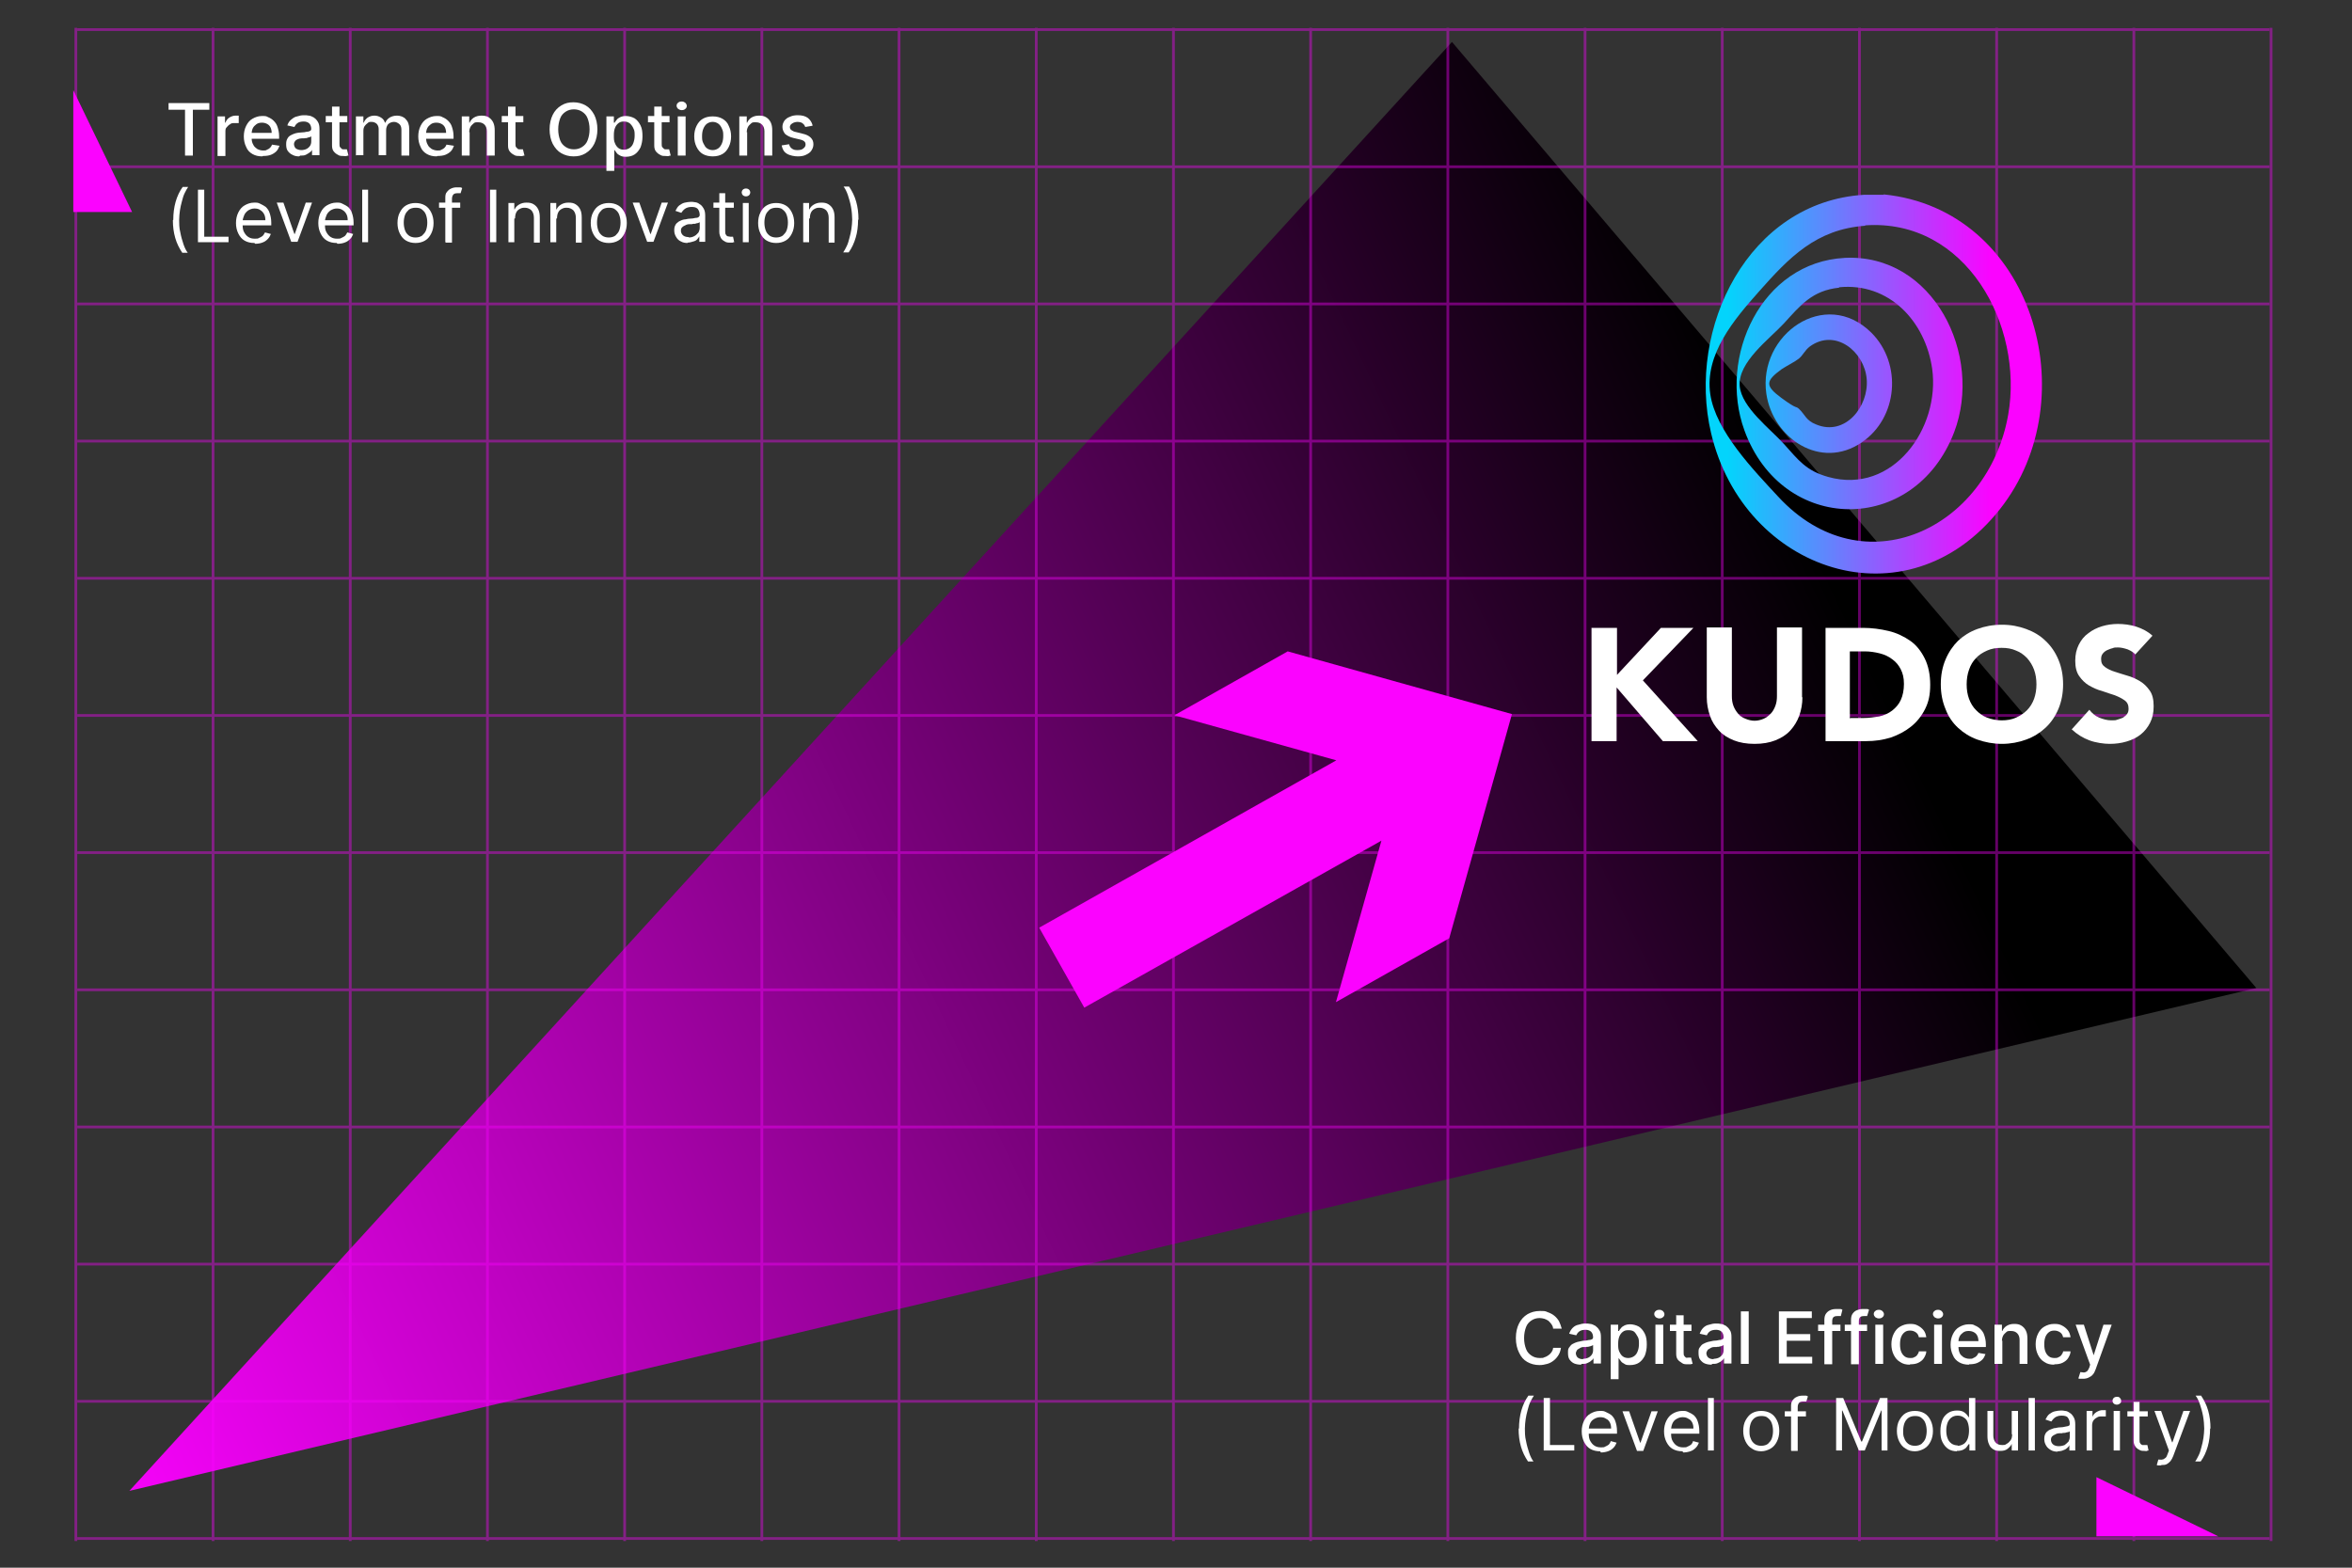 <svg xmlns="http://www.w3.org/2000/svg" xmlns:xlink="http://www.w3.org/1999/xlink" id="Ebene_1" viewBox="0 0 600 400"><rect x="0" y="0" width="600" height="400" fill="#333333" stroke="none"/><defs><style>      .st0 {        fill: #fff;      }      .st1 {        opacity: .4;      }      .st2 {        fill: #fb03ff;      }      .st3 {        fill: url(#Unbenannter_Verlauf_262);      }      .st4 {        fill: url(#Unbenannter_Verlauf_261);      }      .st5 {        fill: url(#Unbenannter_Verlauf_26);      }      .st6 {        fill: url(#Unbenannter_Verlauf_23);        fill-rule: evenodd;      }    </style><linearGradient id="Unbenannter_Verlauf_23" data-name="Unbenannter Verlauf 23" x1="5.3" y1="352.6" x2="461.7" y2="136.8" gradientUnits="userSpaceOnUse"><stop offset="0" stop-color="#fb03ff"></stop><stop offset="1" stop-color="#000"></stop></linearGradient><linearGradient id="Unbenannter_Verlauf_26" data-name="Unbenannter Verlauf 26" x1="508" y1="97.9" x2="440.7" y2="97.9" gradientUnits="userSpaceOnUse"><stop offset="0" stop-color="#fb03ff"></stop><stop offset="1" stop-color="#03d4fc"></stop></linearGradient><linearGradient id="Unbenannter_Verlauf_261" data-name="Unbenannter Verlauf 26" x1="508" y1="97.8" x2="440.7" y2="97.8" xlink:href="#Unbenannter_Verlauf_26"></linearGradient><linearGradient id="Unbenannter_Verlauf_262" data-name="Unbenannter Verlauf 26" x1="508" y1="97.9" x2="440.7" y2="97.9" xlink:href="#Unbenannter_Verlauf_26"></linearGradient></defs><polygon class="st6" points="33 380.4 370.4 10.7 575.6 252.1 33 380.4"></polygon><g class="st1"><g><rect class="st2" x="19" y="7.1" width=".7" height="386.1"></rect><rect class="st2" x="54" y="7.1" width=".7" height="386.1"></rect><rect class="st2" x="89" y="7.1" width=".7" height="386.1"></rect><rect class="st2" x="124" y="7.1" width=".7" height="386.1"></rect><rect class="st2" x="159" y="7.1" width=".7" height="386.1"></rect><rect class="st2" x="194" y="7.1" width=".7" height="386.1"></rect><rect class="st2" x="229" y="7.1" width=".7" height="386.1"></rect><rect class="st2" x="264" y="7.1" width=".7" height="386.1"></rect><rect class="st2" x="299" y="7.1" width=".7" height="386.1"></rect><rect class="st2" x="334" y="7.1" width=".7" height="386.1"></rect><rect class="st2" x="369" y="7.1" width=".7" height="386.1"></rect><rect class="st2" x="404" y="7.1" width=".7" height="386.1"></rect><rect class="st2" x="439" y="7.1" width=".7" height="386.1"></rect><rect class="st2" x="474" y="7.1" width=".7" height="386.1"></rect><rect class="st2" x="509" y="7.1" width=".7" height="386.1"></rect><rect class="st2" x="544" y="7.1" width=".7" height="386.1"></rect><rect class="st2" x="579" y="7.1" width=".7" height="386.1"></rect></g><g><rect class="st2" x="19.7" y="392.2" width="559.3" height=".7"></rect><rect class="st2" x="19.7" y="357.2" width="559.3" height=".7"></rect><rect class="st2" x="19.7" y="322.2" width="559.3" height=".7"></rect><rect class="st2" x="19.7" y="287.2" width="559.3" height=".7"></rect><rect class="st2" x="19.7" y="252.2" width="559.3" height=".7"></rect><rect class="st2" x="19.7" y="217.2" width="559.3" height=".7"></rect><rect class="st2" x="19.7" y="182.2" width="559.3" height=".7"></rect><rect class="st2" x="19.7" y="147.2" width="559.3" height=".7"></rect><rect class="st2" x="19.7" y="112.2" width="559.3" height=".7"></rect><rect class="st2" x="19.7" y="77.2" width="559.3" height=".7"></rect><rect class="st2" x="19.7" y="42.2" width="559.3" height=".7"></rect><rect class="st2" x="19.7" y="7.2" width="559.3" height=".7"></rect></g></g><g><path class="st0" d="M43,28v-1.7h10.4v1.7h-4.2v11.7h-2v-11.7h-4.2Z"></path><path class="st0" d="M55.5,39.7v-10h1.9v1.6h.1c.2-.5.5-1,1-1.3.5-.3,1-.5,1.6-.5s.3,0,.4,0c.2,0,.3,0,.4,0v1.9c0,0-.2,0-.4,0-.2,0-.4,0-.6,0-.5,0-.9,0-1.2.3-.4.2-.6.5-.9.8s-.3.7-.3,1.2v6.1h-2Z"></path><path class="st0" d="M66.9,39.9c-1,0-1.8-.2-2.5-.6-.7-.4-1.3-1-1.6-1.8-.4-.8-.6-1.7-.6-2.7s.2-1.9.6-2.7c.4-.8.9-1.4,1.6-1.8.7-.4,1.5-.7,2.4-.7s1.1,0,1.6.3c.5.2,1,.5,1.4.9.4.4.8.9,1,1.6.2.6.4,1.4.4,2.3v.7h-8v-1.5h6.1c0-.5-.1-1-.3-1.4s-.5-.7-.9-.9-.8-.3-1.3-.3-1,.1-1.4.4c-.4.3-.7.6-.9,1-.2.4-.3.9-.3,1.4v1.1c0,.7.1,1.2.4,1.7.2.5.6.8,1,1.1.4.2.9.4,1.5.4s.7,0,1-.2c.3-.1.6-.3.8-.5.2-.2.4-.5.5-.8l1.9.3c-.2.5-.4,1-.8,1.4s-.9.7-1.4.9-1.2.3-2,.3Z"></path><path class="st0" d="M76.3,39.9c-.6,0-1.2-.1-1.7-.4-.5-.2-.9-.6-1.2-1s-.4-1-.4-1.7.1-1,.3-1.4c.2-.4.5-.7.9-.9.4-.2.8-.4,1.2-.5.5-.1.9-.2,1.4-.2.6,0,1.1-.1,1.5-.2.4,0,.6-.1.8-.2.2-.1.3-.3.3-.5h0c0-.6-.2-1.1-.5-1.4s-.8-.5-1.4-.5-1.2.1-1.6.4c-.4.3-.6.6-.8,1l-1.8-.4c.2-.6.5-1.1,1-1.5s.9-.7,1.5-.8c.6-.2,1.1-.3,1.7-.3s.8,0,1.3.1c.4,0,.9.3,1.3.5.4.3.7.6,1,1.1.3.5.4,1.1.4,1.8v6.7h-1.9v-1.4h0c-.1.3-.3.5-.6.7-.3.2-.6.4-1,.6s-.9.2-1.4.2ZM76.8,38.3c.5,0,1-.1,1.4-.3.4-.2.7-.5.9-.8.2-.3.3-.7.3-1.1v-1.3c0,0-.2.1-.4.2-.2,0-.4.1-.7.2s-.5,0-.7.1c-.2,0-.4,0-.6,0-.4,0-.7.1-1,.2-.3.1-.6.3-.7.5-.2.2-.3.5-.3.8s.2.9.5,1.1.8.4,1.4.4Z"></path><path class="st0" d="M88.6,29.6v1.6h-5.5v-1.6h5.5ZM84.6,27.2h2v9.5c0,.4,0,.7.2.9s.3.3.4.4.4.1.6.1.3,0,.4,0,.2,0,.3,0l.4,1.6c-.1,0-.3,0-.5.1s-.5,0-.8,0c-.5,0-1,0-1.4-.3-.4-.2-.8-.5-1.1-.9-.3-.4-.4-.9-.4-1.5v-9.9Z"></path><path class="st0" d="M90.8,39.7v-10h1.9v1.6h.1c.2-.6.6-1,1-1.3.5-.3,1-.5,1.7-.5s1.2.2,1.7.5c.5.3.8.7,1,1.3h.1c.2-.5.6-1,1.1-1.3.5-.3,1.1-.5,1.9-.5s1.7.3,2.2.9c.6.6.9,1.4.9,2.6v6.7h-2v-6.6c0-.7-.2-1.2-.6-1.5s-.8-.5-1.3-.5-1.1.2-1.5.6c-.3.4-.5.9-.5,1.5v6.4h-1.9v-6.7c0-.5-.2-1-.5-1.3-.3-.3-.8-.5-1.3-.5s-.7,0-1,.3c-.3.2-.6.5-.8.8-.2.3-.3.7-.3,1.2v6.2h-2Z"></path><path class="st0" d="M111.4,39.9c-1,0-1.8-.2-2.5-.6-.7-.4-1.3-1-1.6-1.8-.4-.8-.6-1.7-.6-2.7s.2-1.9.6-2.7c.4-.8.9-1.4,1.6-1.8.7-.4,1.5-.7,2.4-.7s1.1,0,1.6.3c.5.2,1,.5,1.4.9.4.4.8.9,1,1.6.2.6.4,1.4.4,2.3v.7h-8v-1.5h6.1c0-.5-.1-1-.3-1.4s-.5-.7-.9-.9-.8-.3-1.3-.3-1,.1-1.4.4c-.4.3-.7.6-.9,1-.2.4-.3.9-.3,1.4v1.1c0,.7.1,1.2.4,1.7.2.5.6.8,1,1.1.4.2.9.4,1.5.4s.7,0,1-.2c.3-.1.6-.3.8-.5.2-.2.4-.5.5-.8l1.9.3c-.2.5-.4,1-.8,1.4s-.9.7-1.4.9-1.2.3-2,.3Z"></path><path class="st0" d="M119.8,33.7v6h-2v-10h1.9v1.6h.1c.2-.5.6-1,1.1-1.3s1.1-.5,1.9-.5,1.3.1,1.8.4c.5.3.9.7,1.2,1.3.3.6.4,1.3.4,2.1v6.4h-2v-6.2c0-.7-.2-1.3-.6-1.7-.4-.4-.9-.6-1.6-.6s-.9,0-1.2.3-.6.5-.8.9-.3.8-.3,1.4Z"></path><path class="st0" d="M133.5,29.6v1.6h-5.5v-1.6h5.5ZM129.5,27.2h2v9.5c0,.4,0,.7.2.9s.3.3.4.4.4.1.6.1.3,0,.4,0,.2,0,.3,0l.4,1.6c-.1,0-.3,0-.5.1s-.5,0-.8,0c-.5,0-1,0-1.4-.3-.4-.2-.8-.5-1.1-.9-.3-.4-.4-.9-.4-1.5v-9.9Z"></path><path class="st0" d="M152.4,33c0,1.4-.3,2.7-.8,3.7-.5,1-1.2,1.8-2.2,2.4s-1.9.8-3.1.8-2.2-.3-3.1-.8-1.6-1.3-2.2-2.4c-.5-1-.8-2.3-.8-3.7s.3-2.7.8-3.7,1.2-1.8,2.2-2.4,1.9-.8,3.1-.8,2.2.3,3.1.8,1.6,1.3,2.2,2.4c.5,1,.8,2.3.8,3.7ZM150.4,33c0-1.1-.2-2-.5-2.8s-.8-1.3-1.4-1.7c-.6-.4-1.3-.6-2.1-.6s-1.5.2-2.1.6c-.6.4-1.1.9-1.4,1.7s-.5,1.7-.5,2.8.2,2,.5,2.8.8,1.3,1.4,1.7c.6.4,1.3.6,2.1.6s1.5-.2,2.1-.6,1.1-.9,1.4-1.7.5-1.7.5-2.8Z"></path><path class="st0" d="M154.7,43.5v-13.8h1.9v1.6h.2c.1-.2.3-.5.5-.7.2-.3.5-.5.9-.7.4-.2.9-.3,1.5-.3s1.5.2,2.2.6c.6.4,1.1,1,1.5,1.8.4.8.5,1.7.5,2.8s-.2,2-.5,2.8c-.4.8-.9,1.4-1.5,1.8-.6.4-1.4.6-2.2.6s-1.1-.1-1.5-.3-.7-.4-.9-.7-.4-.5-.5-.7h-.1v5.3h-2ZM156.6,34.7c0,.7,0,1.3.3,1.9.2.5.5.9.9,1.2s.9.4,1.4.4,1.1-.2,1.5-.5c.4-.3.7-.7.9-1.3s.3-1.1.3-1.8,0-1.3-.3-1.8c-.2-.5-.5-.9-.9-1.3-.4-.3-.9-.5-1.5-.5s-1,.1-1.4.4-.7.7-.9,1.2c-.2.5-.3,1.1-.3,1.8Z"></path><path class="st0" d="M170.8,29.6v1.6h-5.5v-1.6h5.5ZM166.8,27.2h2v9.5c0,.4,0,.7.2.9s.3.3.4.4.4.1.6.1.3,0,.4,0,.2,0,.3,0l.4,1.6c-.1,0-.3,0-.5.1s-.5,0-.8,0c-.5,0-1,0-1.4-.3-.4-.2-.8-.5-1.1-.9-.3-.4-.4-.9-.4-1.5v-9.9Z"></path><path class="st0" d="M173.9,28.1c-.3,0-.6-.1-.9-.3-.2-.2-.4-.5-.4-.8s.1-.6.4-.8c.2-.2.5-.3.9-.3s.6.1.9.3c.2.2.4.5.4.8s-.1.6-.4.8c-.2.2-.5.3-.9.3ZM172.9,39.7v-10h2v10h-2Z"></path><path class="st0" d="M181.8,39.9c-.9,0-1.8-.2-2.5-.6-.7-.4-1.2-1-1.6-1.8s-.6-1.7-.6-2.7.2-1.9.6-2.7.9-1.4,1.6-1.8c.7-.4,1.5-.6,2.5-.6s1.8.2,2.5.6c.7.4,1.3,1,1.6,1.8.4.8.6,1.7.6,2.7s-.2,1.9-.6,2.7c-.4.8-.9,1.4-1.6,1.8-.7.4-1.5.6-2.5.6ZM181.8,38.3c.6,0,1.1-.2,1.5-.5.4-.3.7-.8.9-1.3.2-.5.3-1.1.3-1.8s0-1.2-.3-1.8c-.2-.5-.5-1-.9-1.3-.4-.3-.9-.5-1.5-.5s-1.1.2-1.5.5c-.4.3-.7.8-.9,1.3s-.3,1.1-.3,1.8,0,1.2.3,1.8.5,1,.9,1.3c.4.3.9.5,1.5.5Z"></path><path class="st0" d="M190.6,33.7v6h-2v-10h1.9v1.6h.1c.2-.5.6-1,1.1-1.3s1.1-.5,1.9-.5,1.3.1,1.8.4c.5.3.9.7,1.2,1.3.3.6.4,1.3.4,2.1v6.4h-2v-6.2c0-.7-.2-1.3-.6-1.7-.4-.4-.9-.6-1.6-.6s-.9,0-1.2.3-.6.5-.8.9-.3.8-.3,1.4Z"></path><path class="st0" d="M207.2,32.1l-1.8.3c0-.2-.2-.4-.3-.6-.2-.2-.4-.4-.6-.5-.3-.1-.6-.2-1-.2s-1,.1-1.4.4c-.4.2-.6.6-.6.9s.1.6.4.8c.3.2.6.4,1.2.5l1.6.4c.9.2,1.6.5,2.1,1s.7,1,.7,1.7-.2,1.1-.5,1.6-.8.8-1.4,1.1-1.3.4-2.1.4-2-.2-2.8-.7-1.1-1.2-1.3-2.1l1.9-.3c.1.5.4.9.7,1.1.4.3.8.4,1.4.4s1.2-.1,1.5-.4c.4-.3.6-.6.6-1s-.1-.6-.3-.8c-.2-.2-.6-.4-1.1-.5l-1.7-.4c-.9-.2-1.6-.6-2.1-1-.4-.5-.7-1.1-.7-1.8s.2-1.1.5-1.6c.3-.4.8-.8,1.4-1,.6-.3,1.3-.4,2-.4,1.1,0,1.9.2,2.6.7.6.5,1,1.1,1.2,1.9Z"></path><path class="st0" d="M44.2,56.1c0-1.6.2-3.2.6-4.6.4-1.4,1-2.7,1.8-3.8h1.4c-.3.4-.6,1-.9,1.6s-.5,1.3-.7,2.1c-.2.8-.4,1.5-.5,2.3-.1.8-.2,1.6-.2,2.4s0,2.1.3,3.2c.2,1.1.5,2.1.8,3,.3.9.7,1.7,1.1,2.2h-1.4c-.8-1.2-1.4-2.4-1.8-3.8-.4-1.4-.6-2.9-.6-4.5Z"></path><path class="st0" d="M50.5,61.8v-13.4h1.6v12h6.2v1.4h-7.8Z"></path><path class="st0" d="M64.9,62c-1,0-1.8-.2-2.5-.6-.7-.4-1.2-1-1.6-1.8s-.6-1.7-.6-2.7.2-1.9.6-2.7.9-1.4,1.6-1.8c.7-.4,1.5-.7,2.4-.7s1,0,1.6.3,1,.5,1.4.8c.4.4.8.9,1,1.6.2.6.4,1.4.4,2.4v.7h-7.7v-1.3h6.2c0-.6-.1-1.1-.3-1.5-.2-.4-.5-.8-1-1.1-.4-.3-.9-.4-1.5-.4s-1.1.2-1.6.5c-.4.3-.8.7-1,1.2-.2.5-.4,1-.4,1.6v.9c0,.8.1,1.4.4,1.9.3.5.6.9,1.1,1.2.5.3,1,.4,1.6.4s.8,0,1.1-.2c.3-.1.6-.3.9-.5.2-.2.4-.5.6-.9l1.5.4c-.2.5-.4.9-.8,1.3-.4.4-.8.7-1.4.9-.5.2-1.2.3-1.8.3Z"></path><path class="st0" d="M79.6,51.7l-3.7,10h-1.6l-3.7-10h1.7l2.8,8h.1l2.8-8h1.7Z"></path><path class="st0" d="M85.9,62c-1,0-1.8-.2-2.5-.6-.7-.4-1.2-1-1.6-1.8s-.6-1.7-.6-2.7.2-1.9.6-2.7.9-1.4,1.6-1.8c.7-.4,1.5-.7,2.4-.7s1,0,1.6.3,1,.5,1.4.8c.4.4.8.9,1,1.6.2.6.4,1.4.4,2.4v.7h-7.7v-1.3h6.2c0-.6-.1-1.1-.3-1.5-.2-.4-.5-.8-1-1.1-.4-.3-.9-.4-1.5-.4s-1.1.2-1.6.5c-.4.3-.8.7-1,1.2-.2.5-.4,1-.4,1.6v.9c0,.8.1,1.4.4,1.9.3.5.6.9,1.1,1.2.5.3,1,.4,1.6.4s.8,0,1.1-.2c.3-.1.6-.3.9-.5.2-.2.4-.5.6-.9l1.5.4c-.2.5-.4.9-.8,1.3-.4.4-.8.7-1.4.9-.5.2-1.2.3-1.8.3Z"></path><path class="st0" d="M93.9,48.4v13.4h-1.5v-13.4h1.5Z"></path><path class="st0" d="M106,62c-.9,0-1.7-.2-2.4-.6-.7-.4-1.2-1-1.6-1.8-.4-.8-.6-1.7-.6-2.7s.2-2,.6-2.7c.4-.8.9-1.4,1.6-1.8.7-.4,1.5-.6,2.4-.6s1.7.2,2.4.6c.7.4,1.2,1,1.6,1.8.4.8.6,1.7.6,2.7s-.2,1.9-.6,2.7c-.4.8-.9,1.4-1.6,1.8s-1.5.6-2.4.6ZM106,60.6c.7,0,1.3-.2,1.7-.5.4-.4.8-.8,1-1.4.2-.6.3-1.2.3-1.9s-.1-1.3-.3-1.9c-.2-.6-.5-1-1-1.4-.4-.4-1-.5-1.7-.5s-1.3.2-1.7.5c-.4.4-.8.8-1,1.4-.2.6-.3,1.2-.3,1.9s.1,1.3.3,1.9c.2.6.5,1,1,1.4.4.3,1,.5,1.7.5Z"></path><path class="st0" d="M117.4,51.7v1.3h-5.4v-1.3h5.4ZM113.6,61.8v-11.4c0-.6.1-1.1.4-1.4.3-.4.6-.7,1.1-.9.4-.2.9-.3,1.4-.3s.7,0,.9,0c.2,0,.4.1.5.2l-.4,1.3c0,0-.2,0-.3,0-.1,0-.3,0-.5,0-.5,0-.9.1-1.1.4s-.3.6-.3,1.1v11.1h-1.5Z"></path><path class="st0" d="M126.6,48.4v13.4h-1.6v-13.4h1.6Z"></path><path class="st0" d="M131.2,55.8v6h-1.5v-10h1.5v1.6h.1c.2-.5.6-.9,1.1-1.2.5-.3,1.1-.5,1.9-.5s1.3.1,1.8.4.9.7,1.2,1.3c.3.6.4,1.3.4,2.1v6.4h-1.5v-6.3c0-.8-.2-1.4-.6-1.9-.4-.4-1-.7-1.7-.7s-.9.1-1.3.3c-.4.2-.7.5-.9.9s-.3.9-.3,1.5Z"></path><path class="st0" d="M141.9,55.8v6h-1.5v-10h1.5v1.6h.1c.2-.5.6-.9,1.1-1.2.5-.3,1.1-.5,1.9-.5s1.3.1,1.8.4.9.7,1.2,1.3c.3.6.4,1.3.4,2.1v6.4h-1.5v-6.3c0-.8-.2-1.4-.6-1.9-.4-.4-1-.7-1.7-.7s-.9.1-1.3.3c-.4.2-.7.5-.9.9s-.3.9-.3,1.5Z"></path><path class="st0" d="M155.3,62c-.9,0-1.7-.2-2.4-.6-.7-.4-1.2-1-1.6-1.8-.4-.8-.6-1.7-.6-2.7s.2-2,.6-2.7c.4-.8.9-1.4,1.6-1.8.7-.4,1.5-.6,2.4-.6s1.7.2,2.4.6c.7.4,1.2,1,1.6,1.8.4.8.6,1.7.6,2.7s-.2,1.9-.6,2.7c-.4.8-.9,1.4-1.6,1.8s-1.5.6-2.4.6ZM155.3,60.6c.7,0,1.3-.2,1.7-.5.4-.4.8-.8,1-1.4.2-.6.3-1.2.3-1.9s-.1-1.3-.3-1.9c-.2-.6-.5-1-1-1.4-.4-.4-1-.5-1.7-.5s-1.3.2-1.7.5c-.4.4-.8.8-1,1.4-.2.6-.3,1.2-.3,1.9s.1,1.3.3,1.9c.2.6.5,1,1,1.4.4.3,1,.5,1.7.5Z"></path><path class="st0" d="M170.4,51.7l-3.7,10h-1.6l-3.7-10h1.7l2.8,8h.1l2.8-8h1.7Z"></path><path class="st0" d="M175.4,62c-.6,0-1.2-.1-1.7-.4-.5-.2-.9-.6-1.2-1.1-.3-.5-.5-1-.5-1.7s.1-1,.3-1.4c.2-.4.5-.6.9-.9.4-.2.8-.4,1.3-.5.5,0,.9-.2,1.4-.2.6,0,1.1-.1,1.5-.2.4,0,.7-.1.8-.2s.3-.3.3-.5h0c0-.7-.2-1.2-.5-1.6-.4-.4-.9-.5-1.6-.5s-1.3.2-1.7.5-.7.7-.9,1l-1.5-.5c.3-.6.6-1.1,1-1.4.4-.3.9-.6,1.4-.7.5-.1,1-.2,1.5-.2s.7,0,1.1.1c.4,0,.8.2,1.2.5.4.2.7.6,1,1.1.3.5.4,1.1.4,1.9v6.6h-1.5v-1.4h0c-.1.2-.3.5-.5.7-.2.3-.6.5-1,.6s-.9.3-1.5.3ZM175.6,60.6c.6,0,1.1-.1,1.6-.4.4-.2.7-.6,1-.9.2-.4.3-.8.3-1.2v-1.4c0,0-.2.1-.4.2-.2,0-.5.1-.8.2-.3,0-.6,0-.8.1-.3,0-.5,0-.6,0-.4,0-.8.1-1.1.3-.3.1-.6.3-.8.5-.2.2-.3.5-.3.9s.2.9.6,1.2c.4.3.9.4,1.5.4Z"></path><path class="st0" d="M187.2,51.7v1.3h-5.2v-1.3h5.2ZM183.5,49.3h1.5v9.6c0,.4,0,.8.2,1,.1.2.3.4.5.4.2,0,.4.1.6.1s.3,0,.4,0c.1,0,.2,0,.3,0l.3,1.4c-.1,0-.3,0-.4.1-.2,0-.4,0-.7,0-.4,0-.9,0-1.3-.3-.4-.2-.8-.5-1-.9s-.4-.9-.4-1.5v-10Z"></path><path class="st0" d="M190.3,50.1c-.3,0-.6-.1-.8-.3-.2-.2-.3-.5-.3-.7s.1-.5.3-.7.5-.3.8-.3.6.1.8.3.3.5.3.7-.1.5-.3.7c-.2.2-.5.3-.8.3ZM189.5,61.8v-10h1.5v10h-1.5Z"></path><path class="st0" d="M198,62c-.9,0-1.7-.2-2.4-.6-.7-.4-1.2-1-1.6-1.8-.4-.8-.6-1.7-.6-2.7s.2-2,.6-2.7c.4-.8.9-1.4,1.6-1.8.7-.4,1.5-.6,2.4-.6s1.7.2,2.4.6c.7.4,1.2,1,1.6,1.8.4.8.6,1.7.6,2.7s-.2,1.9-.6,2.7c-.4.8-.9,1.4-1.6,1.8s-1.5.6-2.4.6ZM198,60.6c.7,0,1.3-.2,1.7-.5.4-.4.8-.8,1-1.4.2-.6.3-1.2.3-1.9s-.1-1.3-.3-1.9c-.2-.6-.5-1-1-1.4-.4-.4-1-.5-1.7-.5s-1.3.2-1.7.5c-.4.4-.8.8-1,1.4-.2.6-.3,1.2-.3,1.9s.1,1.3.3,1.9c.2.6.5,1,1,1.4.4.3,1,.5,1.7.5Z"></path><path class="st0" d="M206.4,55.8v6h-1.5v-10h1.5v1.6h.1c.2-.5.6-.9,1.1-1.2.5-.3,1.1-.5,1.9-.5s1.3.1,1.8.4.9.7,1.2,1.3c.3.6.4,1.3.4,2.1v6.4h-1.5v-6.3c0-.8-.2-1.4-.6-1.9-.4-.4-1-.7-1.7-.7s-.9.1-1.3.3c-.4.2-.7.5-.9.9s-.3.9-.3,1.5Z"></path><path class="st0" d="M218.9,56.1c0,1.6-.2,3.2-.6,4.5-.4,1.4-1,2.7-1.8,3.8h-1.4c.3-.4.6-1,.9-1.6.3-.6.5-1.3.7-2.1.2-.8.4-1.5.5-2.3s.2-1.6.2-2.4-.1-2.1-.3-3.2c-.2-1.1-.5-2.1-.8-3-.3-.9-.7-1.7-1.1-2.2h1.4c.8,1.2,1.4,2.4,1.8,3.8.4,1.4.6,2.9.6,4.6Z"></path></g><g><path class="st0" d="M398.2,339h-2c0-.4-.2-.8-.4-1.1-.2-.3-.5-.6-.8-.9-.3-.2-.7-.4-1-.5-.4-.1-.8-.2-1.2-.2-.8,0-1.5.2-2.1.6-.6.4-1.1.9-1.4,1.7s-.5,1.7-.5,2.8.2,2,.5,2.8c.3.8.8,1.3,1.4,1.7.6.4,1.3.6,2.1.6s.8,0,1.2-.2c.4-.1.7-.3,1-.5.3-.2.6-.5.8-.8.2-.3.4-.7.4-1.1h2c-.1.7-.3,1.3-.6,1.8-.3.5-.7,1-1.2,1.4-.5.4-1,.7-1.7.9s-1.3.3-2,.3c-1.2,0-2.2-.3-3.1-.8-.9-.5-1.6-1.3-2.1-2.4-.5-1-.8-2.2-.8-3.7s.3-2.7.8-3.7c.5-1,1.2-1.8,2.2-2.4.9-.5,1.9-.8,3.1-.8s1.4,0,2,.3c.6.2,1.2.5,1.7.9.5.4.9.9,1.2,1.4.3.6.5,1.2.7,1.9Z"></path><path class="st0" d="M403.3,348.2c-.6,0-1.2-.1-1.7-.3s-.9-.6-1.2-1c-.3-.4-.4-1-.4-1.7s0-1,.3-1.4.5-.7.9-.9c.4-.2.8-.4,1.2-.5s.9-.2,1.4-.3c.6,0,1.1-.1,1.5-.2.4,0,.7-.1.8-.2.2,0,.3-.3.3-.5h0c0-.6-.2-1.1-.5-1.4-.3-.3-.8-.5-1.4-.5s-1.2.1-1.6.4-.6.6-.8,1l-1.8-.4c.2-.6.5-1.1.9-1.5s.9-.7,1.5-.8c.6-.2,1.1-.3,1.7-.3s.8,0,1.3.1c.4,0,.9.3,1.3.5.4.3.7.6,1,1.1.3.4.4,1,.4,1.8v6.7h-1.9v-1.4h0c-.1.3-.3.5-.6.7-.3.3-.6.4-1,.6-.4.2-.9.2-1.4.2ZM403.8,346.7c.5,0,1-.1,1.4-.3.4-.2.7-.5.9-.8.2-.3.3-.7.3-1.1v-1.3c0,0-.2.1-.4.2s-.4.1-.7.2-.5,0-.7.1c-.2,0-.4,0-.6,0-.4,0-.7.1-1,.3s-.6.3-.7.5-.3.5-.3.8.2.9.5,1.1c.4.3.8.4,1.4.4Z"></path><path class="st0" d="M410.9,351.8v-13.8h1.9v1.6h.2c.1-.2.3-.5.5-.7.2-.3.5-.5.9-.7s.9-.3,1.5-.3,1.5.2,2.2.6c.6.4,1.1,1,1.5,1.8.4.8.5,1.7.5,2.8s-.2,2-.5,2.8c-.4.8-.9,1.4-1.5,1.8-.6.4-1.4.6-2.2.6s-1.1,0-1.5-.3c-.4-.2-.7-.4-.9-.7-.2-.3-.4-.5-.5-.7h-.1v5.3h-2ZM412.8,343c0,.7,0,1.3.3,1.9s.5.9.9,1.2c.4.3.9.4,1.4.4s1.1-.2,1.5-.5c.4-.3.7-.7.9-1.3.2-.5.3-1.1.3-1.8s0-1.3-.3-1.8-.5-.9-.9-1.3c-.4-.3-.9-.4-1.5-.4s-1,.1-1.4.4-.7.7-.9,1.2c-.2.5-.3,1.1-.3,1.8Z"></path><path class="st0" d="M423.3,336.4c-.3,0-.6-.1-.9-.3-.2-.2-.4-.5-.4-.8s.1-.6.4-.8c.2-.2.5-.3.9-.3s.6.1.9.3c.2.2.4.5.4.8s-.1.6-.4.8c-.2.2-.5.3-.9.3ZM422.3,348v-10h2v10h-2Z"></path><path class="st0" d="M431.5,338v1.6h-5.5v-1.6h5.5ZM427.5,335.6h2v9.5c0,.4,0,.7.2.9.1.2.3.3.4.4s.4,0,.6,0,.3,0,.4,0c.1,0,.2,0,.3,0l.4,1.6c-.1,0-.3,0-.5.1-.2,0-.5,0-.8,0-.5,0-1,0-1.4-.3s-.8-.5-1.1-.9c-.3-.4-.4-.9-.4-1.5v-9.9Z"></path><path class="st0" d="M436.6,348.2c-.6,0-1.2-.1-1.7-.3s-.9-.6-1.2-1c-.3-.4-.4-1-.4-1.7s0-1,.3-1.4.5-.7.9-.9c.4-.2.8-.4,1.2-.5s.9-.2,1.4-.3c.6,0,1.1-.1,1.5-.2.4,0,.7-.1.8-.2.2,0,.3-.3.3-.5h0c0-.6-.2-1.1-.5-1.4-.3-.3-.8-.5-1.4-.5s-1.2.1-1.6.4-.6.6-.8,1l-1.8-.4c.2-.6.5-1.1.9-1.5s.9-.7,1.5-.8c.6-.2,1.1-.3,1.7-.3s.8,0,1.3.1c.4,0,.9.3,1.3.5.4.3.7.6,1,1.1.3.4.4,1,.4,1.8v6.7h-1.9v-1.4h0c-.1.3-.3.5-.6.7-.3.3-.6.4-1,.6-.4.2-.9.2-1.4.2ZM437.1,346.7c.5,0,1-.1,1.4-.3.4-.2.7-.5.9-.8.2-.3.3-.7.3-1.1v-1.3c0,0-.2.1-.4.2s-.4.1-.7.2-.5,0-.7.1c-.2,0-.4,0-.6,0-.4,0-.7.1-1,.3s-.6.3-.7.5-.3.5-.3.8.2.9.5,1.1c.4.3.8.4,1.4.4Z"></path><path class="st0" d="M446.1,334.6v13.4h-2v-13.4h2Z"></path><path class="st0" d="M453.8,348v-13.4h8.4v1.7h-6.4v4.1h6v1.7h-6v4.1h6.5v1.7h-8.5Z"></path><path class="st0" d="M469.5,338v1.6h-5.7v-1.6h5.7ZM465.4,348v-11.2c0-.6.1-1.2.4-1.6.3-.4.6-.7,1.1-.9.4-.2.9-.3,1.5-.3s.7,0,1,0,.5.1.6.2l-.4,1.6c0,0-.2,0-.4,0-.1,0-.3,0-.5,0-.5,0-.8.1-1,.3-.2.2-.3.6-.3,1v11h-2Z"></path><path class="st0" d="M476.3,338v1.6h-5.7v-1.6h5.7ZM472.2,348v-11.2c0-.6.1-1.2.4-1.6.3-.4.6-.7,1.1-.9.5-.2.9-.3,1.5-.3s.7,0,1,0,.5.1.6.2l-.5,1.6c0,0-.2,0-.3,0-.2,0-.3,0-.5,0-.5,0-.8.1-1,.3-.2.2-.3.6-.3,1v11h-2Z"></path><path class="st0" d="M479.3,336.4c-.3,0-.6-.1-.9-.3-.2-.2-.4-.5-.4-.8s.1-.6.4-.8c.2-.2.5-.3.9-.3s.6.1.9.3c.2.2.4.5.4.8s-.1.6-.4.8c-.2.2-.5.3-.9.3ZM478.4,348v-10h2v10h-2Z"></path><path class="st0" d="M487.2,348.2c-1,0-1.8-.2-2.5-.7-.7-.4-1.2-1-1.6-1.8s-.6-1.7-.6-2.7.2-1.9.6-2.7c.4-.8.9-1.4,1.6-1.8.7-.4,1.5-.7,2.5-.7s1.4.1,2,.4,1.1.7,1.5,1.2c.4.5.6,1.1.7,1.8h-1.9c-.1-.5-.3-.9-.7-1.2-.4-.3-.9-.5-1.5-.5s-1,.1-1.4.4c-.4.3-.7.7-.9,1.2-.2.5-.3,1.1-.3,1.9s.1,1.4.3,1.9.5.9.9,1.2.9.4,1.4.4.7,0,1-.2c.3-.1.6-.3.8-.6.2-.3.4-.6.4-.9h1.9c0,.6-.3,1.2-.6,1.7-.3.5-.8.9-1.4,1.2s-1.3.4-2.1.4Z"></path><path class="st0" d="M494.4,336.4c-.3,0-.6-.1-.9-.3-.2-.2-.4-.5-.4-.8s.1-.6.4-.8c.2-.2.5-.3.9-.3s.6.1.9.3c.2.2.4.5.4.8s-.1.6-.4.8c-.2.2-.5.3-.9.3ZM493.4,348v-10h2v10h-2Z"></path><path class="st0" d="M502.3,348.2c-1,0-1.8-.2-2.5-.6-.7-.4-1.3-1-1.6-1.8-.4-.8-.6-1.7-.6-2.7s.2-1.9.6-2.7c.4-.8.9-1.4,1.6-1.8.7-.4,1.5-.7,2.4-.7s1.1,0,1.6.3c.5.2,1,.5,1.4.9s.8.9,1,1.6c.2.6.4,1.4.4,2.3v.7h-8v-1.5h6.1c0-.5-.1-1-.3-1.4-.2-.4-.5-.7-.9-.9-.4-.2-.8-.3-1.3-.3s-1,.1-1.4.4-.7.6-.9,1-.3.9-.3,1.4v1.1c0,.7.1,1.2.3,1.7.2.5.6.8,1,1.1.4.2.9.4,1.5.4s.7,0,1-.2c.3-.1.6-.3.8-.5.2-.2.4-.5.5-.8l1.8.3c-.2.5-.4,1-.8,1.4-.4.4-.9.7-1.4.9s-1.2.3-2,.3Z"></path><path class="st0" d="M510.8,342v6h-2v-10h1.9v1.6h.1c.2-.5.6-1,1.1-1.3.5-.3,1.1-.5,1.9-.5s1.3.1,1.8.4c.5.3.9.7,1.2,1.3.3.6.4,1.3.4,2.1v6.4h-2v-6.1c0-.7-.2-1.3-.6-1.7-.4-.4-.9-.6-1.6-.6s-.9,0-1.2.3-.6.5-.8.9c-.2.4-.3.8-.3,1.4Z"></path><path class="st0" d="M524,348.2c-1,0-1.8-.2-2.5-.7-.7-.4-1.2-1-1.6-1.8s-.6-1.7-.6-2.7.2-1.9.6-2.7c.4-.8.9-1.4,1.6-1.8.7-.4,1.5-.7,2.5-.7s1.4.1,2,.4,1.1.7,1.5,1.2c.4.5.6,1.1.7,1.8h-1.9c-.1-.5-.3-.9-.7-1.2-.4-.3-.9-.5-1.5-.5s-1,.1-1.4.4c-.4.3-.7.7-.9,1.2-.2.5-.3,1.1-.3,1.9s.1,1.4.3,1.9.5.9.9,1.2.9.4,1.4.4.7,0,1-.2c.3-.1.6-.3.8-.6.2-.3.4-.6.4-.9h1.9c0,.6-.3,1.2-.6,1.7-.3.5-.8.9-1.4,1.2s-1.3.4-2.1.4Z"></path><path class="st0" d="M531.5,351.8c-.3,0-.6,0-.8,0s-.4,0-.5-.1l.5-1.6c.4,0,.7.1.9.1s.5-.1.8-.3c.2-.2.4-.5.6-1l.2-.7-3.7-10.2h2.1l2.5,7.8h0l2.5-7.8h2.1l-4.1,11.4c-.2.5-.4,1-.7,1.3-.3.4-.7.6-1.1.8s-.9.3-1.4.3Z"></path><path class="st0" d="M387.5,364.5c0-1.6.2-3.2.6-4.6.4-1.4,1-2.7,1.8-3.8h1.4c-.3.4-.6,1-.9,1.6-.3.6-.5,1.3-.7,2.1s-.4,1.5-.5,2.3c-.1.8-.2,1.6-.2,2.4s0,2.1.3,3.2c.2,1.1.5,2.1.8,3,.3.9.7,1.7,1.1,2.2h-1.4c-.8-1.2-1.4-2.4-1.8-3.8s-.6-2.9-.6-4.6Z"></path><path class="st0" d="M393.8,370.1v-13.4h1.6v12h6.2v1.4h-7.8Z"></path><path class="st0" d="M408.2,370.3c-1,0-1.8-.2-2.5-.6-.7-.4-1.2-1-1.6-1.8-.4-.8-.6-1.7-.6-2.7s.2-1.9.6-2.7c.4-.8.9-1.4,1.6-1.8.7-.4,1.5-.7,2.4-.7s1,0,1.6.3c.5.2,1,.5,1.4.8.4.4.8.9,1,1.6.2.6.4,1.4.4,2.4v.7h-7.7v-1.3h6.2c0-.6-.1-1.1-.3-1.5-.2-.4-.5-.8-1-1-.4-.3-.9-.4-1.5-.4s-1.1.2-1.6.5-.8.7-1,1.2c-.2.5-.3,1-.3,1.6v.9c0,.8.1,1.4.4,1.9.3.5.6.9,1.1,1.2.5.3,1,.4,1.6.4s.8,0,1.1-.2c.3-.1.6-.3.9-.5.2-.2.4-.5.5-.9l1.5.4c-.2.5-.4.9-.8,1.3-.4.4-.8.7-1.4.9s-1.2.3-1.8.3Z"></path><path class="st0" d="M422.9,360.1l-3.7,10.1h-1.6l-3.7-10.1h1.7l2.8,8h.1l2.8-8h1.7Z"></path><path class="st0" d="M429.2,370.3c-1,0-1.8-.2-2.5-.6-.7-.4-1.2-1-1.6-1.8-.4-.8-.6-1.7-.6-2.7s.2-1.9.6-2.7c.4-.8.9-1.4,1.6-1.8.7-.4,1.5-.7,2.4-.7s1,0,1.6.3c.5.2,1,.5,1.4.8.4.4.8.9,1,1.6.2.6.4,1.4.4,2.4v.7h-7.7v-1.3h6.2c0-.6-.1-1.1-.3-1.5-.2-.4-.5-.8-1-1-.4-.3-.9-.4-1.5-.4s-1.1.2-1.6.5-.8.7-1,1.2c-.2.5-.3,1-.3,1.6v.9c0,.8.1,1.4.4,1.9.3.5.6.9,1.1,1.2.5.3,1,.4,1.6.4s.8,0,1.1-.2c.3-.1.6-.3.9-.5.2-.2.4-.5.5-.9l1.5.4c-.2.5-.4.9-.8,1.3-.4.4-.8.7-1.4.9s-1.2.3-1.8.3Z"></path><path class="st0" d="M437.2,356.7v13.4h-1.5v-13.4h1.5Z"></path><path class="st0" d="M449.3,370.3c-.9,0-1.7-.2-2.4-.7-.7-.4-1.2-1-1.6-1.8-.4-.8-.6-1.7-.6-2.7s.2-2,.6-2.7.9-1.4,1.6-1.8c.7-.4,1.5-.6,2.4-.6s1.7.2,2.4.6c.7.4,1.2,1,1.6,1.8s.6,1.7.6,2.7-.2,1.9-.6,2.7c-.4.8-.9,1.4-1.6,1.8s-1.5.7-2.4.7ZM449.3,368.9c.7,0,1.3-.2,1.7-.5.4-.4.8-.8,1-1.4.2-.6.3-1.2.3-1.9s-.1-1.3-.3-1.9c-.2-.6-.5-1-1-1.4-.4-.4-1-.5-1.7-.5s-1.3.2-1.7.5c-.4.3-.8.8-1,1.4-.2.6-.3,1.2-.3,1.9s0,1.3.3,1.9c.2.6.5,1,1,1.4.4.3,1,.5,1.7.5Z"></path><path class="st0" d="M460.7,360.1v1.3h-5.4v-1.3h5.4ZM456.9,370.1v-11.4c0-.6.1-1,.4-1.4.3-.4.6-.7,1.1-.9.4-.2.9-.3,1.4-.3s.7,0,.9,0c.2,0,.4.1.5.2l-.4,1.3c0,0-.2,0-.3,0s-.3,0-.5,0c-.5,0-.9.1-1.1.4-.2.3-.3.6-.3,1.1v11.1h-1.6Z"></path><path class="st0" d="M468.3,356.7h1.9l4.6,11.1h.2l4.6-11.1h1.9v13.4h-1.5v-10.2h-.1l-4.2,10.2h-1.5l-4.2-10.2h-.1v10.2h-1.5v-13.4Z"></path><path class="st0" d="M488.5,370.3c-.9,0-1.7-.2-2.4-.7-.7-.4-1.2-1-1.6-1.8-.4-.8-.6-1.7-.6-2.7s.2-2,.6-2.7.9-1.4,1.6-1.8c.7-.4,1.5-.6,2.4-.6s1.7.2,2.4.6c.7.4,1.2,1,1.6,1.8s.6,1.7.6,2.7-.2,1.9-.6,2.7c-.4.8-.9,1.4-1.6,1.8s-1.5.7-2.4.7ZM488.5,368.9c.7,0,1.3-.2,1.7-.5.4-.4.8-.8,1-1.4.2-.6.3-1.2.3-1.9s-.1-1.3-.3-1.9c-.2-.6-.5-1-1-1.4-.4-.4-1-.5-1.7-.5s-1.3.2-1.7.5c-.4.3-.8.8-1,1.4-.2.6-.3,1.2-.3,1.9s0,1.3.3,1.9c.2.6.5,1,1,1.4.4.3,1,.5,1.7.5Z"></path><path class="st0" d="M499.2,370.3c-.8,0-1.6-.2-2.2-.6-.6-.4-1.1-1-1.5-1.8-.4-.8-.5-1.7-.5-2.8s.2-2,.5-2.8c.3-.8.9-1.4,1.5-1.8.6-.4,1.4-.6,2.2-.6s1.2.1,1.6.3c.4.2.7.5.9.7.2.3.4.5.5.7h.1v-4.9h1.6v13.4h-1.5v-1.6h-.2c-.1.2-.3.4-.5.7-.2.3-.5.5-.9.7-.4.2-.9.3-1.6.3ZM499.4,368.9c.6,0,1.1-.2,1.6-.5.4-.3.8-.8,1-1.4.2-.6.3-1.3.3-2s-.1-1.4-.3-2c-.2-.6-.5-1-1-1.3-.4-.3-.9-.5-1.6-.5s-1.2.2-1.6.5-.8.8-1,1.4c-.2.6-.3,1.2-.3,1.9s.1,1.4.3,1.9c.2.6.5,1,1,1.4.4.3,1,.5,1.6.5Z"></path><path class="st0" d="M513.2,366v-6h1.6v10.1h-1.6v-1.7h0c-.2.5-.6.9-1.1,1.3s-1.1.5-1.9.5-1.2-.1-1.7-.4c-.5-.3-.9-.7-1.1-1.3-.3-.6-.4-1.3-.4-2.1v-6.4h1.5v6.3c0,.7.2,1.3.6,1.8.4.4.9.6,1.6.6s.8,0,1.2-.3c.4-.2.7-.5,1-.9.3-.4.4-.9.4-1.6Z"></path><path class="st0" d="M519.1,356.7v13.4h-1.6v-13.4h1.6Z"></path><path class="st0" d="M524.9,370.4c-.6,0-1.2-.1-1.7-.4-.5-.3-.9-.6-1.2-1.1s-.5-1-.5-1.7.1-1,.3-1.4c.2-.4.5-.6.9-.9.4-.2.8-.3,1.3-.5.5,0,.9-.2,1.4-.2.6,0,1.1-.1,1.5-.2s.7-.1.8-.2c.2,0,.3-.3.3-.5h0c0-.7-.2-1.2-.5-1.6-.3-.4-.9-.5-1.6-.5s-1.3.2-1.7.5-.7.7-.9,1l-1.5-.5c.3-.6.6-1.1,1-1.4.4-.3.9-.6,1.4-.7s1-.2,1.5-.2.7,0,1.1.1c.4,0,.8.2,1.2.5.4.2.7.6,1,1.1s.4,1.1.4,1.9v6.6h-1.5v-1.4h0c0,.2-.3.5-.5.7s-.6.5-1,.6c-.4.2-.9.3-1.5.3ZM525.1,369c.6,0,1.1-.1,1.6-.3.4-.3.7-.6,1-.9.2-.4.3-.8.3-1.2v-1.4c0,0-.2.2-.4.2-.2,0-.5.1-.8.2-.3,0-.6,0-.8.1-.3,0-.5,0-.6,0-.4,0-.8.1-1.1.3-.3.1-.6.3-.8.5-.2.2-.3.5-.3.9s.2.9.6,1.2c.4.3.9.4,1.5.4Z"></path><path class="st0" d="M532.3,370.1v-10.1h1.5v1.5h0c.2-.5.5-.9,1-1.2.5-.3,1-.5,1.6-.5s.3,0,.4,0c.2,0,.3,0,.4,0v1.6c0,0-.2,0-.4,0s-.4,0-.6,0c-.5,0-.9,0-1.3.3-.4.2-.7.5-.9.8-.2.3-.3.8-.3,1.2v6.4h-1.5Z"></path><path class="st0" d="M540,358.4c-.3,0-.6-.1-.8-.3-.2-.2-.3-.5-.3-.7s.1-.5.3-.7c.2-.2.5-.3.8-.3s.6,0,.8.3c.2.2.3.4.3.7s0,.5-.3.7c-.2.2-.5.3-.8.3ZM539.2,370.1v-10.1h1.6v10.1h-1.6Z"></path><path class="st0" d="M547.9,360.1v1.3h-5.2v-1.3h5.2ZM544.2,357.7h1.6v9.6c0,.4,0,.8.2,1,.1.2.3.3.5.4.2,0,.4,0,.6,0s.3,0,.4,0c.1,0,.2,0,.3,0l.3,1.4c0,0-.3,0-.4.1s-.4,0-.7,0c-.4,0-.9,0-1.3-.3-.4-.2-.8-.5-1-.9-.3-.4-.4-.9-.4-1.5v-10Z"></path><path class="st0" d="M551.3,373.9c-.3,0-.5,0-.7,0s-.3,0-.4-.1l.4-1.4c.4,0,.7.1,1,0,.3,0,.5-.2.8-.4s.4-.6.6-1.1l.3-.8-3.7-10.1h1.7l2.8,8h.1l2.8-8h1.7l-4.3,11.5c-.2.5-.4.9-.7,1.3-.3.3-.6.6-1,.8-.4.2-.8.2-1.3.2Z"></path><path class="st0" d="M563.8,364.5c0,1.6-.2,3.2-.6,4.6s-1,2.7-1.8,3.8h-1.4c.3-.4.6-1,.9-1.6.3-.6.5-1.3.7-2.1s.4-1.5.5-2.3c.1-.8.2-1.6.2-2.4s-.1-2.1-.3-3.2c-.2-1.1-.5-2.1-.8-3-.3-.9-.7-1.7-1.1-2.2h1.4c.8,1.2,1.4,2.4,1.8,3.8.4,1.4.6,2.9.6,4.6Z"></path></g><g><polygon class="st2" points="33.7 54.1 18.7 54.1 18.7 23 33.7 54.1"></polygon><polygon class="st2" points="534.8 376.9 534.8 392 565.9 392 534.8 376.9"></polygon></g><g><path class="st0" d="M406.1,160.2h6.4v12l11.2-12h8.3l-12.9,13.4,14,15.5h-8.9l-11.8-13.7v13.7h-6.4v-28.9Z"></path><path class="st0" d="M459.8,177.9c0,1.7-.3,3.3-.8,4.7-.5,1.4-1.3,2.7-2.3,3.8s-2.3,1.9-3.8,2.5c-1.5.6-3.3.9-5.3.9s-3.8-.3-5.3-.9-2.8-1.4-3.8-2.5c-1-1.1-1.8-2.3-2.3-3.8-.5-1.5-.8-3-.8-4.7v-17.8h6.4v17.5c0,.9.1,1.7.4,2.5.3.8.7,1.4,1.2,2s1.1,1,1.9,1.3c.7.3,1.5.5,2.3.5s1.6-.2,2.3-.5c.7-.3,1.3-.8,1.8-1.3s.9-1.2,1.2-2c.3-.8.4-1.6.4-2.5v-17.5h6.4v17.8Z"></path><path class="st0" d="M465.6,160.2h9.6c2.3,0,4.5.3,6.6.8,2.1.5,3.9,1.4,5.5,2.5,1.6,1.1,2.8,2.7,3.7,4.5.9,1.8,1.4,4.1,1.4,6.7s-.4,4.4-1.3,6.2c-.9,1.8-2.1,3.3-3.6,4.5-1.5,1.2-3.2,2.1-5.2,2.8-2,.6-4,.9-6.2.9h-10.4v-28.9ZM472,183.2h3.3c1.5,0,2.8-.2,4.1-.4,1.3-.3,2.4-.8,3.3-1.5.9-.7,1.7-1.6,2.2-2.7s.8-2.5.8-4.1-.3-2.7-.8-3.7-1.2-1.9-2.2-2.6c-.9-.7-2-1.2-3.2-1.5-1.2-.3-2.5-.5-3.8-.5h-3.8v17.2Z"></path><path class="st0" d="M495.1,174.6c0-2.3.4-4.4,1.2-6.3.8-1.9,1.9-3.5,3.2-4.8,1.4-1.3,3-2.3,4.9-3,1.9-.7,4-1.1,6.3-1.1s4.3.4,6.2,1.1c1.9.7,3.6,1.7,4.9,3,1.4,1.3,2.5,2.9,3.3,4.8.8,1.9,1.2,4,1.2,6.3s-.4,4.4-1.2,6.3c-.8,1.9-1.9,3.5-3.3,4.8-1.4,1.3-3,2.3-4.9,3-1.9.7-4,1.1-6.2,1.1s-4.3-.4-6.3-1.1c-1.9-.7-3.5-1.7-4.9-3-1.4-1.3-2.5-2.9-3.2-4.8-.8-1.9-1.2-4-1.2-6.3ZM501.7,174.6c0,1.4.2,2.6.6,3.7.4,1.1,1,2.1,1.8,2.9.8.8,1.7,1.5,2.8,1.9s2.3.7,3.7.7,2.6-.2,3.7-.7,2-1.1,2.8-1.9c.8-.8,1.4-1.8,1.8-2.9s.6-2.4.6-3.7-.2-2.6-.6-3.7-1-2.1-1.8-3c-.8-.8-1.7-1.5-2.8-1.9-1.1-.5-2.3-.7-3.7-.7s-2.6.2-3.7.7c-1.1.5-2.1,1.1-2.8,1.9-.8.8-1.4,1.8-1.8,3-.4,1.1-.6,2.4-.6,3.7Z"></path><path class="st0" d="M544.9,167.2c-.5-.7-1.2-1.1-2.1-1.5-.9-.3-1.7-.5-2.5-.5s-.9,0-1.4.2c-.5.1-.9.3-1.4.5-.4.2-.8.5-1.1.9-.3.4-.4.8-.4,1.4,0,.9.3,1.5,1,2,.7.5,1.5.9,2.5,1.2,1,.3,2.1.7,3.2,1,1.1.3,2.2.8,3.2,1.4s1.8,1.4,2.5,2.4c.7,1,1,2.3,1,4s-.3,3-.9,4.2c-.6,1.2-1.4,2.2-2.4,3s-2.2,1.4-3.6,1.8c-1.3.4-2.8.6-4.3.6s-3.6-.3-5.2-.9-3.1-1.5-4.5-2.8l4.5-5c.7.9,1.5,1.6,2.5,2s2,.7,3.1.7,1,0,1.6-.2,1-.3,1.4-.5c.4-.3.8-.6,1-.9.3-.4.4-.8.4-1.4,0-.9-.3-1.6-1-2.1-.7-.5-1.5-.9-2.5-1.3-1-.3-2.1-.7-3.3-1.1-1.2-.3-2.2-.8-3.3-1.4-1-.6-1.8-1.4-2.5-2.4-.7-1-1-2.3-1-3.9s.3-2.9.9-4.1,1.4-2.2,2.4-2.9c1-.8,2.2-1.4,3.5-1.8,1.3-.4,2.7-.6,4.1-.6s3.2.2,4.7.7,2.9,1.2,4.1,2.3l-4.4,4.8Z"></path></g><polygon class="st2" points="299.6 182.5 340.9 194 265.1 236.7 276.6 257.1 352.4 214.5 340.8 255.7 369.7 239.4 385.7 182.2 328.5 166.2 299.6 182.5"></polygon><g id="dyTUvk.tif"><g><path class="st5" d="M480.5,49.6c38,3.8,52.1,51.9,29.7,80.3-23.8,30.2-65.4,15.9-73.7-19.4-6.3-26.7,9.5-59,39-60.8h5.1ZM475.8,57.6c-12.5.9-19.4,8.1-27.1,16.8-6.3,7.1-13.9,16-12.4,26.2,1.4,9.4,11,19.3,17.3,26.1,21.8,23.6,53.6,8.1,58.7-20.9,4-22.8-10.8-50.1-36.5-48.3Z"></path><path class="st4" d="M470.5,65.8c22.7-1.2,35.5,24.8,28,44.5-10.2,26.5-43.9,26-53.5-.5-6.8-18.7,4.3-42.9,25.6-44ZM469.2,73.4c-6.9.7-9.9,4.5-14.1,9.1-3.7,4-11.8,9.9-11.3,16,.5,5.5,7.8,10.9,11.3,14.8,3.7,4.1,5.6,6.8,11.3,8.4,16.5,4.6,28.6-12.5,26.5-27.6-1.7-12-10.9-22.1-23.8-20.8Z"></path><path class="st3" d="M477.4,84.9c7.9,7.9,6.8,21.7-2.5,28-10.4,7.1-22.6-1-24.3-12.4-2.2-15.1,15-27.3,26.8-15.6ZM458.9,104.3c1.6,1.5,1.8,3,4.4,4,7.4,3.1,13.5-4.6,12.9-11.6-.6-7-8-13-14.5-8.3-1.3,1-1.8,2.3-2.8,3.1s-3.2,1.9-4.4,2.7c-4.1,3-4.3,4.2-.1,7.3s3.6,2,4.5,2.8Z"></path></g></g></svg>